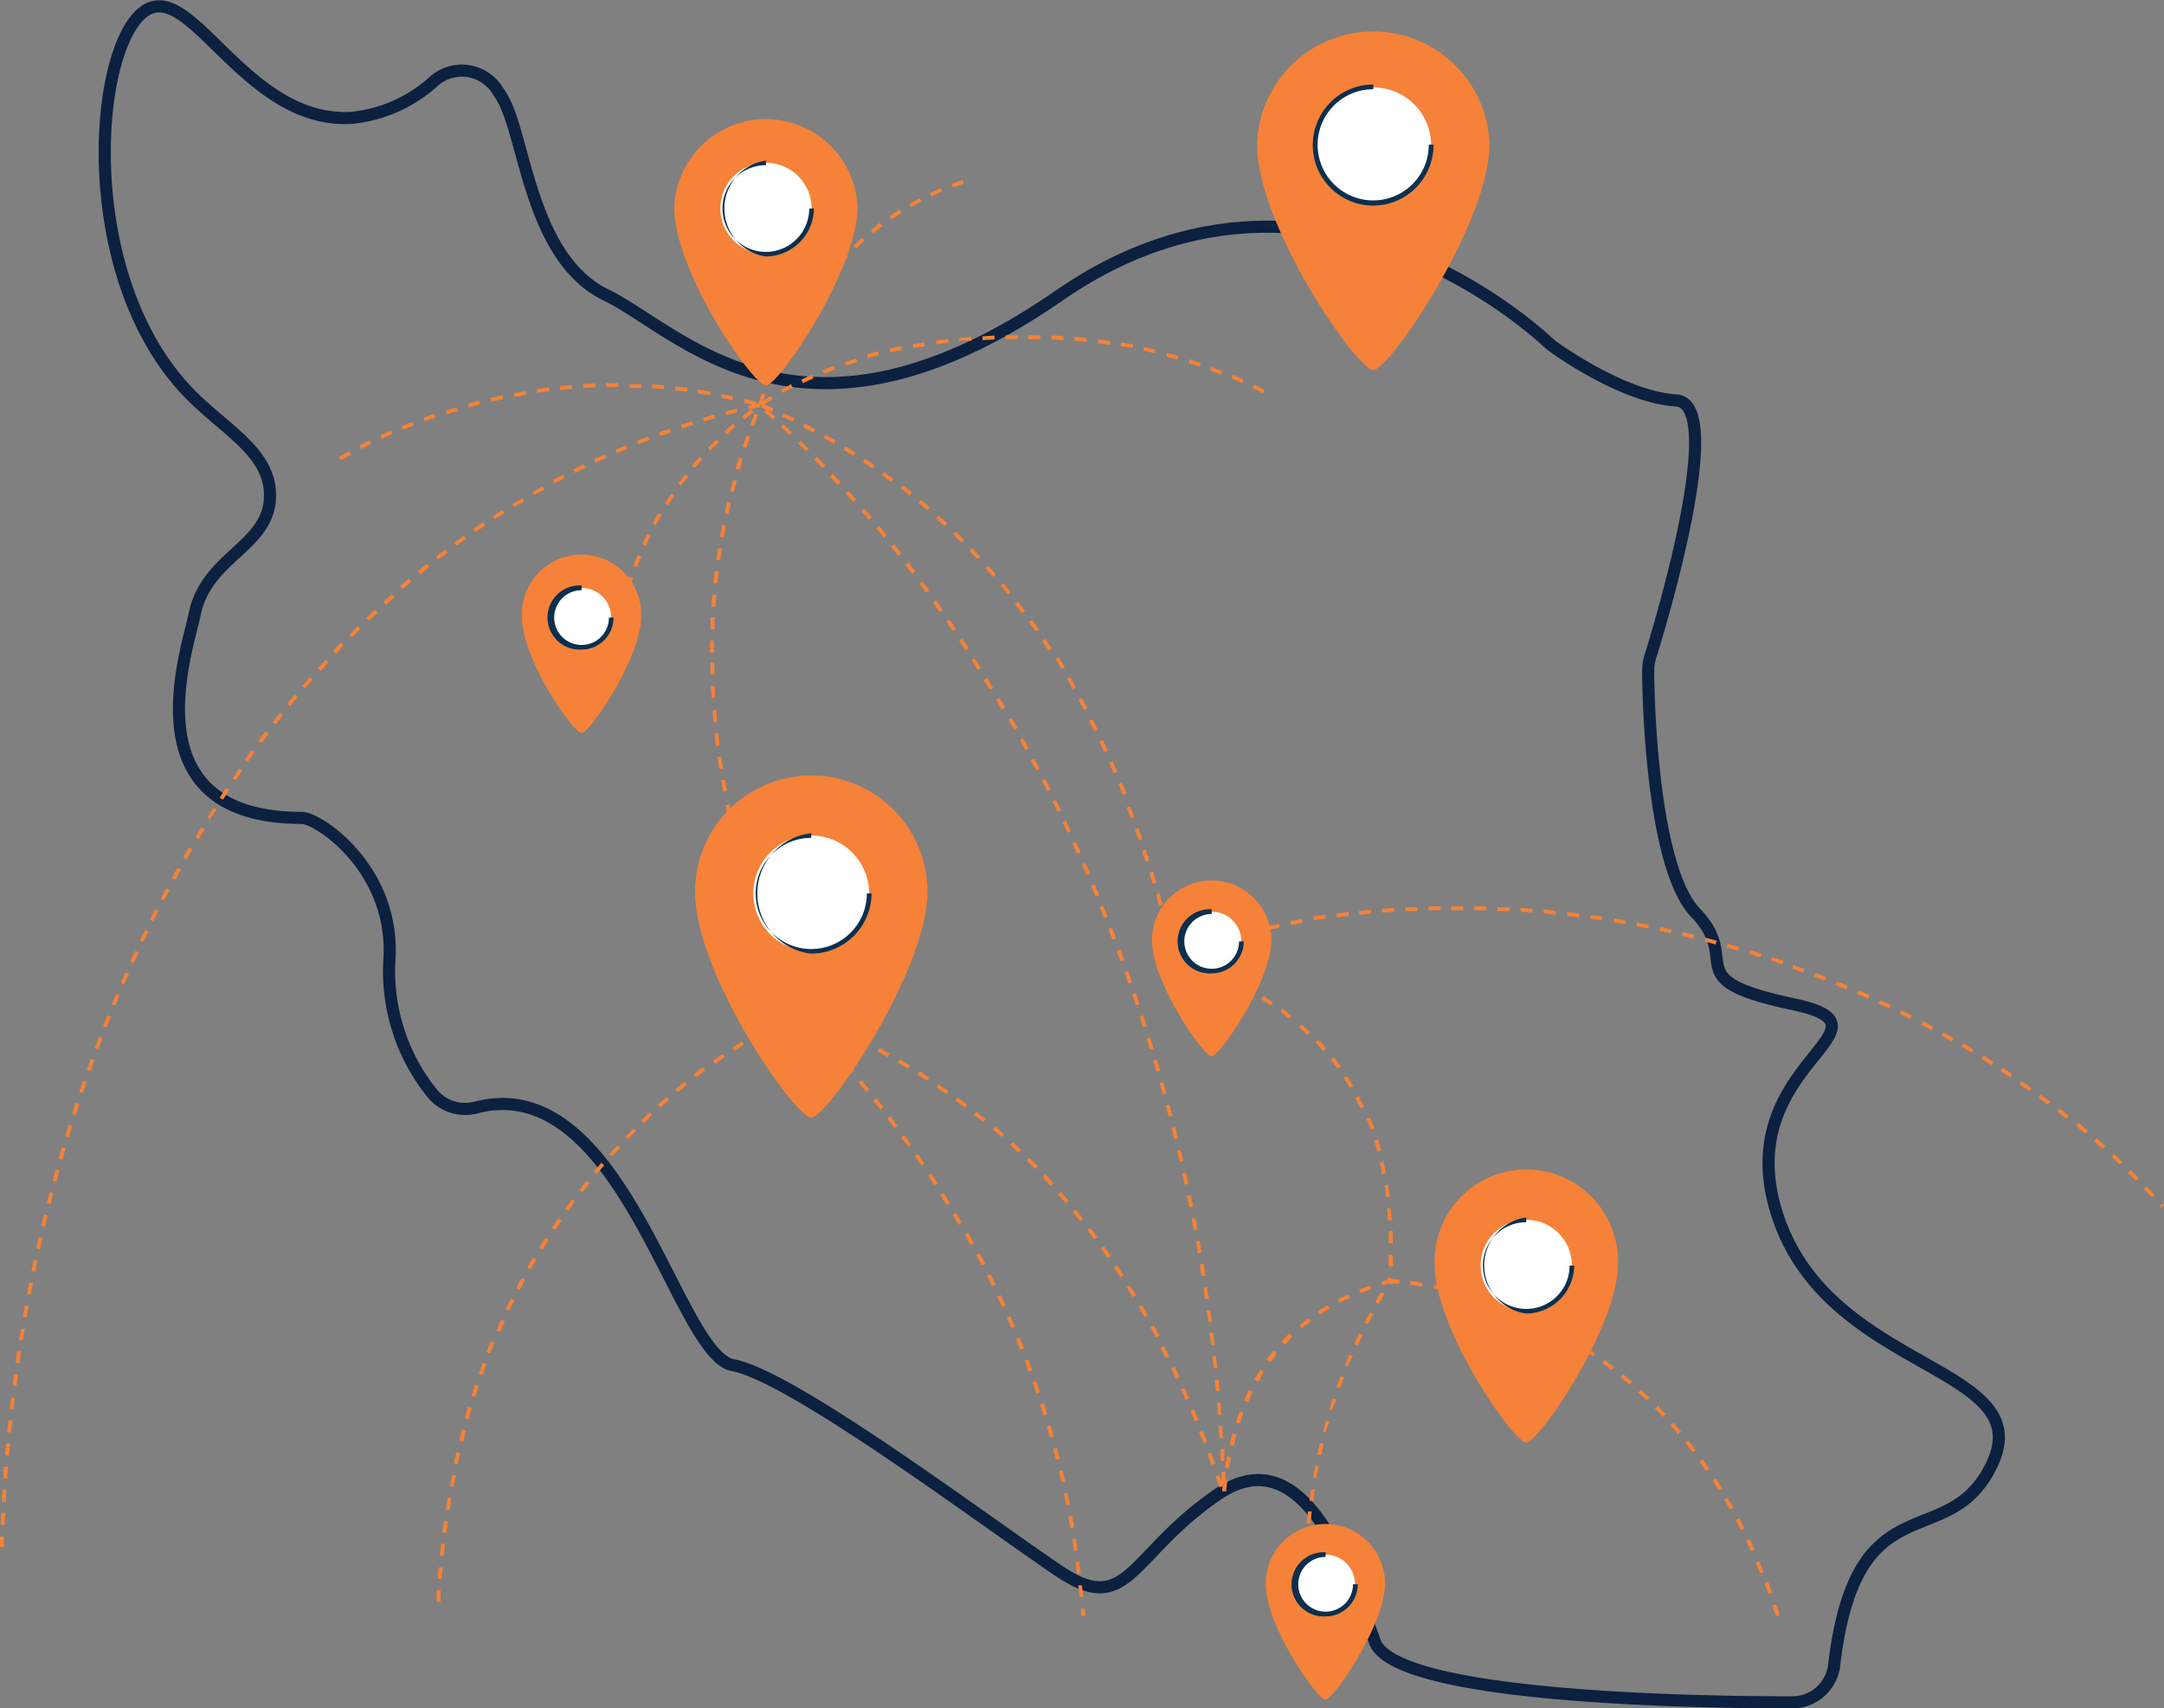 <svg xmlns="http://www.w3.org/2000/svg" id="Layer_8" data-name="Layer 8" viewBox="0 0 178.72 141.06"><rect x="0" y="0" width="178.72" height="141.06" fill="#808080" stroke="none"/><defs><style>.cls-1{fill:none;stroke:#0c2040;stroke-miterlimit:10;}.cls-2{fill:#f58238;}.cls-3{fill:#fff;}.cls-4{fill:#0c2f4e;}</style></defs><title>ersal kole ir</title><path class="cls-1" d="M25,39c3.73-1.36,8.22,9.63,16.6,9.09A11.87,11.87,0,0,0,48.43,45a3.49,3.49,0,0,1,5,.56,8.29,8.29,0,0,1,.76,1.24c1.74,3.48,2.32,13,8.4,15.93s16.11,14.78,37.46,0c20.26-14,38.51,2.22,40.33,3.92l.35.29c1.07.77,6.11,4.23,10.23,4.49s-1.14,17.95-2.16,21.21a3.64,3.64,0,0,0-.16,1.09c0,3,.43,16.39,3.91,20,3.91,4.06-1.59,5.51,8,7.54s-5.51,4.92-1.16,17.67,21.44,12.17,17.67,20.28c-3.55,7.65-11.23,1.13-13.06,16.64a3.48,3.48,0,0,1-3.46,3.08c-8.79,0-32.81-.46-34.47-5-2-5.5-5.79-17.09-13-12.16s-7.36,10.13-13,6.37S78,152,73.06,151.1c-4.68-.83-9.1-24.45-21.23-21.28a3.51,3.51,0,0,1-3.69-1.27,16.07,16.07,0,0,1-3.47-10.77c.58-7.53-5.79-11.88-7.24-11.88-14.36,0-9.43-13.82-8.83-16.84,1-4.82,6.24-5.57,6.22-9.81,0-3.57-3.73-5.39-6.66-8.4C18.42,60.84,20.34,40.66,25,39Z" transform="translate(-12.52 -38.36)"></path><path class="cls-2" d="M62.83,95.6l-.32,0,0-.19.32,0Zm.11-1.13-.31,0c0-.33.07-.64.11-1l.32,0Zm.26-1.9-.32,0c0-.32.1-.64.16-1l.32.06C63.3,91.94,63.25,92.26,63.2,92.57Zm.34-1.88-.32-.06.21-.94.31.07C63.67,90.07,63.6,90.38,63.54,90.69ZM64,88.83l-.31-.08c.08-.31.16-.62.25-.93l.31.09C64.13,88.21,64.05,88.52,64,88.83ZM64.49,87l-.3-.09.3-.92.31.11C64.69,86.39,64.59,86.69,64.49,87Zm.63-1.8-.3-.11.36-.9.3.13C65.35,84.6,65.24,84.89,65.12,85.19Zm.74-1.76-.29-.13c.13-.29.27-.58.41-.87l.29.14C66.13,82.85,66,83.14,65.86,83.43Zm.85-1.71-.29-.15.47-.84.28.16C67,81.16,66.86,81.44,66.71,81.72Zm1-1.65-.27-.17c.17-.27.35-.54.53-.81l.26.18Zm1.07-1.58-.26-.19c.19-.26.39-.52.59-.77l.25.19C69.11,78,68.92,78.23,68.73,78.49ZM69.91,77l-.25-.21.64-.72.23.21Zm1.27-1.42L71,75.34l.68-.69.23.23C71.63,75.1,71.4,75.33,71.18,75.56Zm1.37-1.33L72.33,74l.73-.64.21.24C73,73.8,72.78,74,72.55,74.23ZM74,73l-.2-.25.76-.6.2.26C74.5,72.59,74.25,72.79,74,73Zm1.53-1.15-.18-.26c.26-.18.53-.36.81-.53l.17.27C76.05,71.49,75.79,71.66,75.53,71.84Zm41.27-1c-.28-.16-.56-.31-.85-.45l.15-.29.85.45Zm-39.65-.06L77,70.55l.84-.46.15.28ZM115.09,70c-.28-.13-.57-.27-.87-.39l.13-.3.88.4ZM78.84,70l-.14-.29.87-.41.13.3Zm34.5-.69-.89-.35.12-.3.89.35Zm-32.76-.09-.12-.29.9-.35.12.3Zm31-.58q-.45-.16-.9-.3l.09-.31.92.3Zm-29.17-.08-.11-.31.92-.3.09.31Zm27.35-.5-.92-.26.08-.3.93.25ZM84.2,67.94l-.09-.31.93-.26.08.31Zm23.68-.42-.93-.21L107,67l.94.22Zm-21.83-.07L86,67.14l.94-.21.07.32Zm20-.34-1-.17.06-.31,1,.17Zm-18.09,0-.06-.32.94-.16.06.31Zm16.2-.27-.95-.14,0-.31,1,.13Zm-14.32-.05,0-.31,1-.13,0,.32Zm12.42-.2-1-.1,0-.32,1,.1Zm-10.51,0,0-.32,1-.09,0,.32C92.35,66.44,92,66.47,91.72,66.51Zm8.61-.14q-.48,0-1-.06l0-.32c.32,0,.64,0,1,.06Zm-6.7,0,0-.32,1-.06v.32Zm4.78-.08-1,0v-.32l1,0Zm-2.87,0v-.32l1,0v.32Z" transform="translate(-12.52 -38.36)"></path><path class="cls-2" d="M78.25,122l-.39-.88.29-.13.39.88Zm-.78-1.76-.37-.88.29-.13c.12.3.25.59.38.88Zm-.74-1.77-.36-.9.3-.11c.11.29.23.59.35.89Zm32.41-1.66-.21-.94.31-.07.21.94ZM76,116.7c-.12-.31-.23-.61-.34-.91l.3-.11c.11.3.22.6.34.9ZM108.71,115c-.08-.31-.15-.62-.23-.93l.31-.08c.08.31.15.62.23.94Zm-33.36-.07c-.11-.31-.22-.61-.32-.91l.3-.11c.11.3.21.61.32.91Zm32.89-1.79c-.08-.31-.17-.62-.25-.92l.31-.09c.08.31.16.62.25.93Zm-33.52,0-.3-.91.31-.1c.09.3.19.61.29.91Zm33-1.81-.27-.91.3-.1.27.93Zm-33.59,0c-.1-.3-.19-.61-.28-.92l.31-.09.27.92Zm33-1.8c-.09-.31-.19-.61-.29-.91l.3-.1.3.91Zm-33.57,0c-.09-.31-.17-.62-.26-.93l.31-.08c.08.31.17.62.25.93Zm33-1.77c-.11-.31-.21-.61-.32-.91l.3-.1c.11.3.22.6.32.9Zm-33.48-.09c-.07-.31-.15-.63-.22-.94l.31-.07c.07.31.15.62.22.93Zm32.84-1.72-.34-.9.3-.11.34.9Zm-33.28-.16c-.07-.31-.13-.63-.2-.94l.31-.07.21.94ZM105.25,104l-.36-.89.3-.12.36.89Zm-33-.26c-.06-.31-.12-.63-.17-.95l.31-.05.18.94Zm32.25-1.51c-.13-.29-.26-.59-.38-.88l.29-.13c.13.29.26.59.38.88Zm-32.58-.39-.15-1,.32,0c0,.32.09.64.15,1Zm31.8-1.36c-.13-.29-.27-.58-.41-.87l.29-.14c.14.29.28.58.41.88Zm-32.08-.54-.12-1,.32,0,.12,1Zm31.25-1.19c-.14-.29-.28-.57-.43-.85l.29-.15c.14.28.29.57.43.86ZM71.44,98c0-.32-.06-.64-.08-1l.32,0c0,.32,0,.64.08,1Zm30.6-1c-.15-.29-.3-.57-.46-.85l.28-.15c.16.28.31.56.46.85Zm-30.75-1-.06-1,.32,0c0,.32,0,.64.06,1Zm29.83-.73-.48-.83.27-.16.48.83Zm-29.93-1.2c0-.32,0-.64,0-1h.32c0,.31,0,.63,0,1Zm29-.45c-.16-.28-.33-.55-.5-.82l.27-.17.51.82ZM71.48,92.25h-.32c0-.32,0-.64,0-1h.32C71.48,91.61,71.48,91.93,71.48,92.25Zm27.64-.15c-.17-.27-.35-.54-.53-.8l.27-.18c.17.27.35.53.53.8Zm-1.07-1.59-.56-.78.26-.19c.19.26.38.52.56.79Zm-26.53-.18H71.2c0-.32,0-.64,0-1l.32,0C71.54,89.7,71.53,90,71.52,90.33ZM96.92,89c-.19-.26-.38-.51-.58-.76l.26-.2.58.77Zm-25.3-.54-.32,0c0-.32,0-.64.07-1l.32,0C71.66,87.78,71.64,88.1,71.62,88.42Zm24.13-1-.6-.75.24-.2.61.75Zm-24-.94-.31,0c0-.32.07-.64.11-1l.31,0C71.85,85.88,71.82,86.2,71.78,86.51ZM94.53,86l-.63-.72.24-.21.63.72ZM72,84.61l-.32,0c0-.32.09-.64.14-.95l.32,0C72.11,84,72.06,84.3,72,84.61Zm21.23-.07-.65-.69.23-.23.66.71Zm-1.32-1.38-.68-.67.22-.23.69.67Zm-19.61-.44-.31,0c0-.32.11-.63.17-1l.32.06Zm18.24-.9-.71-.64.22-.24.71.65Zm-17.87-1-.31-.07c.06-.31.13-.63.21-.94l.31.07Zm16.45-.31-.73-.62.21-.25.73.63Zm-1.47-1.23-.74-.59.19-.25c.26.19.51.39.76.59ZM73.12,79l-.31-.08c.08-.31.16-.62.25-.93l.31.09C73.28,78.36,73.2,78.67,73.12,79Zm13-.84-.77-.56.19-.26.77.56Zm-12.54-1-.31-.09.27-.93.31.1C73.81,76.52,73.71,76.83,73.63,77.14Zm11-.11-.79-.54.17-.27.8.54ZM83,76l-.81-.5.17-.28.82.51Zm-8.83-.66-.31-.1c.1-.31.21-.61.31-.91l.3.1Zm7.2-.33-.83-.47.15-.28.84.47Zm-1.67-.93-.85-.44.14-.29.86.45Zm-4.9-.55-.3-.11c.1-.3.22-.6.33-.9l.3.11C75,72.9,74.92,73.2,74.82,73.5ZM78,73.19l-.87-.41.14-.29.87.41Zm-1.74-.8L75.39,72l.12-.3.89.38Z" transform="translate(-12.52 -38.36)"></path><path class="cls-2" d="M113.4,160.9l0-1h.32c0,.32,0,.64,0,1Zm-.08-1.92c0-.32,0-.63,0-.95l.32,0c0,.32,0,.64,0,1Zm-.1-1.91-.06-.95.31,0c0,.32,0,.63.07,1Zm-.13-1.91c0-.32,0-.64-.08-.95l.32,0c0,.32,0,.64.08,1Zm-.16-1.91-.09-.95.32,0,.09.95Zm-.18-1.91c0-.32-.07-.64-.11-1l.32,0c0,.32.07.64.1,1Zm-.21-1.91-.12-1,.32,0c0,.32.08.64.11,1Zm-.24-1.9c0-.32-.08-.63-.13-.95l.32,0c0,.31.09.63.13,1Zm-.26-1.9c-.05-.32-.09-.63-.14-.95l.32-.05c0,.32.09.64.14,1Zm-.29-1.9-.15-.95.32-.05.15,1Zm-.31-1.89c0-.32-.11-.63-.16-1l.31,0c.06.31.11.63.17.94Zm-.33-1.89-.18-.94.31-.06.18.94Zm-.37-1.88c-.06-.32-.12-.63-.19-.94l.32-.07c.06.31.12.63.19.94Zm-.39-1.88c-.06-.32-.13-.63-.2-.94l.31-.07.21.94Zm-.41-1.88-.21-.93.31-.07.21.93Zm-.44-1.86c-.07-.32-.15-.63-.23-.94l.31-.07c.08.31.16.62.23.93Zm-.46-1.87c-.08-.31-.16-.61-.25-.92l.31-.09c.09.31.17.62.25.93Zm-.49-1.85c-.09-.31-.17-.62-.26-.93l.31-.08c.09.31.17.62.26.93Zm-.52-1.85-.27-.92.31-.09.27.92Zm-.54-1.84c-.09-.3-.19-.61-.28-.92l.3-.09.29.92Zm-.57-1.83c-.09-.31-.19-.61-.29-.91l.3-.1.3.91Zm-.59-1.83c-.1-.3-.2-.6-.31-.91l.31-.1.3.91Zm-.62-1.81c-.11-.3-.21-.61-.32-.91l.3-.1c.11.3.22.6.32.9Zm-.64-1.81c-.11-.3-.22-.6-.34-.9l.31-.11.33.9Zm-.67-1.8-.35-.89.3-.12.35.9Zm-.7-1.78-.36-.9.3-.12.36.9ZM103,112.4c-.12-.3-.25-.59-.37-.89l.29-.12c.13.29.25.59.38.89Zm-.75-1.77c-.12-.29-.25-.59-.38-.88l.29-.13.39.88Zm-.77-1.76c-.13-.29-.26-.58-.4-.87l.29-.13c.14.29.27.58.4.87Zm-.8-1.74c-.13-.29-.27-.58-.41-.87l.29-.13c.14.28.27.57.41.87Zm-.82-1.73c-.14-.29-.28-.58-.43-.86l.29-.14.42.86ZM99,103.68c-.14-.29-.28-.57-.43-.86l.28-.14c.15.28.3.57.44.86ZM98.11,102l-.45-.84.28-.16.45.86Zm-.91-1.69c-.15-.28-.3-.56-.46-.84l.28-.15.47.84Zm-.93-1.68c-.15-.28-.31-.55-.47-.83l.28-.16c.16.28.32.56.47.84Zm-1-1.66-.49-.83.28-.16.48.83Zm-1-1.65-.51-.81.28-.17.5.82Zm-1-1.63-.52-.81.27-.17.52.81Zm-1-1.61c-.17-.27-.35-.54-.53-.8l.27-.18.53.8Zm-1.06-1.6-.54-.79.26-.18.54.79Zm-1.09-1.58-.56-.78.26-.19.56.79ZM89,87.31l-.57-.77.26-.19.57.78Zm-1.14-1.54L87.29,85l.26-.19.58.76ZM86.7,84.26c-.19-.26-.39-.51-.59-.75l.25-.21.6.76Zm-1.19-1.5L84.9,82l.24-.21.61.75Zm-1.23-1.47-.62-.73.24-.21c.21.24.42.48.62.73ZM83,79.83l-.64-.71.24-.22.64.72Zm-1.29-1.42c-.21-.24-.43-.47-.65-.71l.24-.21.65.7ZM80.43,77l-.66-.69.23-.23.67.7Zm-39.76-.62-.17-.27s.3-.19.84-.49l.16.28C41,76.21,40.68,76.39,40.67,76.39Zm38.43-.76L78.42,75l.22-.23c.23.22.46.45.68.68Zm-36.76-.18-.15-.28.86-.43.14.28Zm1.72-.84-.14-.29.89-.39.12.29Zm33.67-.32L77,73.63l.22-.24.69.67Zm-31.91-.44-.13-.29.9-.36.12.3Zm1.78-.69-.11-.3.91-.31.11.3ZM76.34,73l-.71-.65.21-.23.71.65Zm-26.92-.42-.1-.3.92-.29.09.31ZM51.25,72l-.08-.31.93-.24.08.31Zm23.65-.14q-.47-.14-.93-.24l.08-.31q.47.11.93.24Zm-21.79-.33L53,71.23,54,71l.07.32ZM73,71.41l-.93-.2.06-.31.94.2ZM55,71.15l-.06-.31,1-.17,0,.31ZM71.17,71l-1-.16,0-.32,1,.16Zm-14.3-.2,0-.32,1-.13,0,.32Zm12.4-.1-1-.11,0-.32,1,.11Zm-10.5-.14,0-.32,1-.09,0,.32Zm8.6-.07-1-.07,0-.32,1,.07Zm-6.69-.09,0-.32,1-.05,0,.32Zm4.78,0-.95,0v-.32l1,0Zm-2.87,0V70h1v.32h-1Z" transform="translate(-12.52 -38.36)"></path><path class="cls-2" d="M75.45,71.85l-.31-.08s.09-.35.28-.94l.31.1C75.54,71.51,75.45,71.84,75.45,71.85Zm.6-1.82-.3-.11c.1-.28.22-.58.35-.9l.3.12C76.26,69.46,76.15,69.76,76.05,70Zm.72-1.77-.29-.13c.13-.28.26-.58.41-.88l.29.14C77,67.69,76.9,68,76.77,68.26Zm.83-1.73-.28-.14c.14-.28.3-.56.46-.85l.28.15Zm.93-1.67-.27-.16c.16-.27.33-.55.51-.82l.27.17Q78.77,64.45,78.53,64.86Zm1-1.61-.26-.18c.18-.26.36-.52.56-.79l.26.19C79.92,62.73,79.74,63,79.56,63.25Zm1.13-1.54-.25-.2.61-.75.24.21Zm1.23-1.46L81.68,60l.66-.7.23.22C82.35,59.78,82.13,60,81.92,60.25Zm1.33-1.37L83,58.65c.23-.23.47-.44.71-.66l.21.24C83.71,58.44,83.48,58.66,83.25,58.88Zm1.43-1.27-.21-.25.76-.6.2.26C85.17,57.21,84.92,57.41,84.68,57.61Zm1.52-1.15L86,56.2c.27-.19.54-.36.81-.54l.17.27C86.72,56.1,86.46,56.28,86.2,56.46Zm1.61-1-.16-.28c.27-.16.56-.31.84-.46l.15.28C88.36,55.13,88.08,55.28,87.81,55.44Zm1.69-.88-.14-.29.88-.4.13.3Q89.92,54.35,89.5,54.56Zm1.75-.74-.11-.3.91-.32.1.3Z" transform="translate(-12.52 -38.36)"></path><path class="cls-2" d="M12.84,166.1h-.32l0-.85h.32Zm.06-1.81h-.32c0-.32,0-.64.05-1l.32,0C12.93,163.65,12.92,164,12.9,164.29Zm.1-1.91-.32,0c0-.32,0-.64.05-1l.32,0C13,161.74,13,162.06,13,162.38Zm.12-1.92-.32,0c0-.32,0-.64.07-1l.32,0C13.16,159.83,13.14,160.14,13.12,160.46Zm.15-1.91-.32,0c0-.32.05-.64.08-1l.32,0C13.32,157.92,13.29,158.23,13.27,158.55Zm.17-1.91-.32,0c0-.32.07-.64.1-1l.32,0C13.5,156,13.47,156.33,13.44,156.64Zm.2-1.9-.32,0,.12-.95.31,0C13.72,154.1,13.68,154.42,13.64,154.74Zm.23-1.9-.31-.05.12-.95.32,0C14,152.2,13.91,152.52,13.87,152.84Zm.26-1.9-.32-.05c0-.31.09-.63.14-.95l.32.05C14.22,150.31,14.17,150.62,14.13,150.94Zm.28-1.9-.31,0,.15-.94.32,0C14.51,148.41,14.46,148.73,14.41,149Zm.32-1.89-.32-.05c.05-.31.11-.63.17-.94l.31.05C14.83,146.53,14.78,146.84,14.73,147.15Zm.33-1.88-.31-.06.18-.94.31.06Zm.37-1.88-.31-.06c.06-.31.12-.63.19-.94l.31.07C15.56,142.77,15.49,143.08,15.43,143.39Zm.39-1.87-.31-.07.21-.93.31.07Zm.43-1.86-.32-.08c.08-.31.15-.62.23-.93l.31.08C16.39,139,16.32,139.35,16.25,139.66Zm.44-1.86-.31-.08.24-.93.31.08Zm.48-1.85-.31-.09c.08-.31.17-.61.25-.92l.31.08C17.34,135.33,17.25,135.64,17.17,136Zm.51-1.85-.31-.08c.09-.31.17-.62.26-.92l.31.08C17.85,133.49,17.76,133.8,17.68,134.1Zm.53-1.83-.31-.09c.1-.31.19-.61.28-.92l.31.09C18.4,131.66,18.3,132,18.21,132.27Zm.56-1.83-.3-.09c.09-.31.19-.61.29-.92l.31.1Zm.6-1.82-.31-.1c.1-.31.21-.61.31-.91l.3.1ZM20,126.8l-.3-.1c.1-.3.21-.61.32-.91l.3.11Zm.65-1.8-.3-.11.34-.9.3.11C20.86,124.4,20.75,124.7,20.64,125Zm.68-1.79-.3-.12.36-.89.3.12Zm.71-1.78-.29-.13c.12-.29.24-.59.37-.88l.29.12C22.28,120.84,22.16,121.13,22,121.43Zm.75-1.77-.3-.13.39-.88.29.13C23,119.07,22.9,119.36,22.78,119.66Zm.77-1.76-.29-.13c.13-.29.26-.58.4-.87L24,117C23.81,117.32,23.68,117.61,23.55,117.9Zm.8-1.74-.29-.14.42-.86.29.14Zm.84-1.73-.29-.14c.14-.29.29-.57.43-.86l.29.15C25.47,113.86,25.33,114.15,25.19,114.43Zm.86-1.71-.28-.14.45-.86.28.15ZM27,111l-.28-.15c.15-.29.31-.57.46-.85l.28.16Zm.93-1.68-.28-.16.48-.83.28.16Zm1-1.66-.27-.16.49-.83.27.17Zm1-1.64-.28-.17.51-.81.27.17C30.17,105.51,30,105.78,29.84,106.05Zm1-1.62-.27-.17.53-.81.27.18Zm1.06-1.6-.26-.18.54-.79.26.18ZM33,101.26l-.26-.19.56-.78.26.19Zm1.13-1.55-.26-.19.58-.77.26.19C34.52,99.19,34.33,99.45,34.14,99.71Zm1.16-1.53-.25-.2.59-.75.25.2Zm1.19-1.5-.25-.2.62-.75.24.21Zm1.23-1.47L37.48,95c.2-.25.41-.49.62-.73l.25.21ZM39,93.76l-.24-.21c.22-.24.43-.48.65-.71l.23.21Zm1.3-1.41L40,92.13l.66-.7.23.22ZM41.6,91l-.22-.23.67-.68.23.23C42.05,90.51,41.83,90.74,41.6,91ZM43,89.62l-.22-.23.7-.67.22.24Zm1.4-1.31-.22-.24.71-.64.21.24ZM45.78,87l-.21-.24c.24-.21.48-.42.73-.62l.2.24Zm1.45-1.23-.2-.25.74-.6.21.25C47.73,85.39,47.48,85.6,47.23,85.8Zm1.49-1.2-.19-.25.76-.59.19.26Zm1.52-1.16-.19-.25.78-.57.19.26Zm1.56-1.11-.19-.27.8-.54.18.26Zm1.58-1.08L53.21,81l.8-.53.18.27Zm1.62-1L54.83,80l.82-.5.16.28Zm1.64-1L56.48,79l.84-.47.15.27Zm1.67-.94L58.16,78l.85-.45.15.28ZM60,77.41l-.15-.28.87-.43.14.29Zm1.72-.84-.13-.29.88-.4.13.29Zm1.76-.79-.13-.29.89-.37.12.29Zm1.77-.73-.12-.3.9-.35.11.3Zm1.79-.68-.11-.3.9-.32.11.3Zm1.81-.63-.1-.3.91-.3.1.31Zm1.82-.58-.09-.3.93-.27.08.31Zm1.85-.52-.09-.31.93-.24.08.31Zm1.85-.46-.07-.32.94-.21.07.31Z" transform="translate(-12.52 -38.36)"></path><path class="cls-2" d="M48.89,170.66h-.32c0-.33,0-.65,0-1l.32,0C48.92,170,48.9,170.34,48.89,170.66Zm.11-1.91-.32,0c0-.32,0-.64.08-.95l.32,0C49.05,168.11,49,168.43,49,168.75Zm.17-1.91-.32,0c0-.32.06-.64.1-1l.32,0C49.23,166.2,49.2,166.52,49.17,166.84Zm.21-1.9-.32,0c0-.32.09-.64.13-1l.32.05C49.46,164.3,49.42,164.62,49.38,164.94Zm.27-1.9-.32,0c.05-.32.11-.64.16-1l.31.05Zm64.13-1.52-.32,0c0-.14,0-.28.05-.43l-.28.1c-.1-.31-.21-.61-.31-.91l.3-.1.3.86c0-.16,0-.32.06-.48l.31,0C113.85,160.88,113.81,161.2,113.78,161.52ZM50,161.15l-.31-.06.18-.94.32.06C50.09,160.52,50,160.84,50,161.15ZM114,159.62l-.32-.05c.06-.32.11-.64.18-.95l.31.06C114.15,159,114.09,159.31,114,159.62Zm-1.43-.29-.33-.9.3-.11.33.91Zm-62.26-.06-.31-.06.21-.94.31.07Zm64.07-1.52-.31-.07c.07-.32.15-.63.24-.94l.31.09C114.57,157.13,114.49,157.44,114.42,157.75Zm-2.47-.22c-.12-.3-.23-.6-.35-.89l.3-.12.35.9Zm-61.16-.12-.31-.08q.1-.47.24-.93l.31.08Q50.9,156.95,50.79,157.41Zm64.15-1.49-.31-.1c.1-.31.21-.61.32-.91l.3.11C115.14,155.31,115,155.61,114.94,155.92Zm-3.69-.17c-.12-.3-.24-.59-.37-.89l.3-.12c.12.29.24.59.37.89Zm-60-.19-.31-.09.27-.92.31.09Zm64.33-1.42-.29-.13c.13-.3.26-.59.41-.88l.28.14C115.87,153.56,115.74,153.85,115.61,154.14Zm-5.1-.16-.39-.88.29-.13.39.88Zm-58.68-.26-.3-.09c.09-.31.19-.62.29-.92l.31.1Zm64.63-1.29-.28-.15c.16-.28.33-.56.5-.83l.27.17C116.78,151.88,116.61,152.16,116.46,152.43Zm-6.74-.2c-.13-.29-.27-.58-.41-.86l.29-.14c.14.29.28.58.41.87Zm-57.28-.32-.3-.11.33-.9.3.11Zm65-1.08-.26-.19c.19-.26.39-.52.6-.76l.24.2C117.87,150.32,117.67,150.57,117.48,150.83Zm-8.59-.32c-.14-.29-.28-.58-.43-.86l.28-.15c.15.29.3.57.44.86Zm-55.78-.39-.3-.12.36-.89.3.12Zm65.58-.76-.24-.21c.22-.24.45-.47.68-.69l.22.23C119.12,148.91,118.9,149.13,118.69,149.36ZM108,148.8l-.46-.84.28-.16c.16.28.31.57.46.85Zm-54.18-.45-.29-.13c.12-.3.25-.59.39-.88l.29.13Zm66.22-.3-.21-.24.76-.61.19.26Zm-13-.93-.48-.83.28-.16.48.83Zm14.49-.21-.18-.27c.26-.18.54-.35.82-.51l.16.27C122.11,146.56,121.84,146.73,121.58,146.91Zm-66.95-.31-.29-.14.42-.86.29.14Zm68.58-.66-.14-.28.86-.43.14.29Zm-17.09-.47c-.16-.27-.33-.54-.5-.81l.27-.17.51.81Zm18.82-.32-.12-.3.91-.34.1.3Zm-69.46-.26-.28-.15c.14-.29.29-.57.45-.85l.28.15Zm71.26-.38-.1-.31.55-.16v-.16l.32,0,0,.39-.11,0Zm-21.64-.66c-.17-.27-.35-.54-.53-.8l.27-.18c.18.27.36.54.53.81Zm-48.71-.65-.28-.16.48-.83.28.16Zm71.17-.27h-.32c0-.32,0-.64,0-.95h.32C127.58,142.29,127.57,142.61,127.56,142.93ZM104,142.26l-.55-.78.26-.19.56.79Zm-46.67-.71-.27-.17c.16-.27.33-.55.51-.82l.27.18Zm69.89-.54q0-.48,0-1h.32q0,.48,0,1Zm-24.33-.3-.58-.77.25-.19c.2.25.39.51.58.76Zm-44.53-.78-.27-.17.54-.8.26.18C58.74,139.4,58.56,139.66,58.39,139.93Zm43.36-.74-.61-.75.25-.2.61.75Zm25.42-.09c0-.32,0-.64-.08-.95l.32,0c0,.32.06.64.08,1Zm-67.7-.75-.26-.18.57-.78.25.19C59.84,137.83,59.66,138.09,59.47,138.35ZM191,138.09l-.12-.13.24-.21.12.13Zm-90.47-.38L99.9,137l.24-.21.63.72Zm89.7-.46q-.31-.34-.66-.69l.24-.22.66.7ZM127,137.2c0-.32-.09-.63-.14-.95l.32-.05c0,.32.09.64.14,1Zm-66.37-.39-.25-.19c.19-.26.39-.51.59-.76l.25.2Zm38.65-.53c-.21-.24-.43-.47-.65-.71l.23-.22.66.71Zm89.65-.41-.68-.67.22-.23c.23.22.46.45.68.68ZM61.8,135.32l-.24-.21c.2-.25.41-.49.62-.73l.24.21Zm64.87,0c-.06-.32-.13-.63-.21-.94l.32-.07c.07.31.14.63.2.94ZM98,134.89l-.68-.68.23-.23.68.68Zm89.59-.36-.7-.66.21-.23.71.66Zm-124.49-.67-.24-.21c.22-.24.43-.48.65-.71l.23.22C63.48,133.39,63.26,133.62,63.05,133.86Zm33.54-.31-.7-.65.22-.24c.23.22.47.43.7.66Zm29.64-.09c-.09-.31-.18-.61-.28-.91l.31-.1c.1.3.19.61.28.92Zm59.9-.23-.72-.64.21-.24.72.64Zm-121.78-.77-.23-.22c.22-.24.45-.47.67-.69l.23.22C64.8,132,64.57,132.22,64.35,132.46Zm30.83-.2-.72-.63.21-.24.72.63Zm89.5-.29-.74-.62.21-.25.74.62Zm-59-.33c-.11-.3-.22-.59-.35-.88l.3-.13c.12.3.24.6.35.9ZM65.7,131.1l-.22-.23.69-.67.22.24Zm28-.09-.75-.6.2-.25.75.61Zm89.47-.27-.76-.59.2-.25.76.59Zm-58.29-.86c-.14-.28-.28-.57-.43-.85l.28-.15c.15.29.3.58.44.87Zm-32.68-.06-.77-.57.19-.26.77.58Zm-25.13,0-.22-.24.72-.64.21.24Zm114.58-.22c-.25-.2-.51-.39-.77-.58l.19-.26.78.58Zm-91-.88-.78-.55.18-.26.79.55Zm-22.14-.16-.21-.25.75-.61.2.25Zm111.6-.1-.79-.56.19-.26.78.56ZM124,128.2c-.16-.27-.33-.54-.5-.81l.26-.17c.18.27.35.55.51.82Zm-34.92-.59-.8-.52.17-.27.81.52Zm89.46-.28-.8-.53.18-.27.8.54ZM70,127.32l-.2-.25.77-.58.19.25Zm53-.71c-.19-.26-.38-.51-.58-.76l.25-.2c.2.25.4.51.59.77Zm-35.5,0-.82-.49.16-.27.83.49Zm89.48-.3-.81-.52.17-.27.81.52Zm-105.4-.11-.18-.26.79-.55.18.26Zm14.26-.55-.84-.47.15-.28c.29.15.57.31.85.47Zm89.51-.36-.83-.49.17-.28.82.5Zm-53.54-.14c-.21-.23-.42-.47-.64-.7l.23-.22c.22.23.44.47.65.71Zm-48.65,0-.18-.26.81-.53.17.27Zm11-.38-.85-.43.14-.28.86.43Zm89.54-.41-.83-.47.15-.28.84.47Zm-98.91-.23-.17-.27.84-.49.16.27Zm7.66-.21-.87-.4.13-.29.87.4Zm38.05-.1-.7-.64.21-.24.71.65Zm51.53-.39-.85-.45.15-.29.85.45Zm-95.58-.25-.15-.29.86-.45.14.29C77,122.79,76.74,122.93,76.42,123.11Zm4.25,0-.88-.37.12-.3.89.38ZM119,122.5c-.24-.2-.49-.39-.75-.58l.19-.26c.26.19.51.39.76.59Zm51.26,0-.85-.43.14-.29.86.43Zm-91.39-.15-.5-.19-.26.11L78,122c.4-.18.4-.18.47-.14L79,122Zm89.67-.7-.86-.41.13-.29.87.41Zm-51.07-.26-.8-.52.17-.27.81.53Zm49.33-.55-.87-.39.13-.3.88.39Zm-51-.46c-.27-.16-.55-.31-.83-.46l.15-.28.84.46Zm49.2-.31-.89-.37.12-.3.89.37Zm-50.88-.59-.86-.41.13-.29c.3.13.59.27.87.41Zm49.1-.14-.89-.35.11-.29.9.34Zm-50.84-.66-.88-.36.12-.3.89.37Zm49.05,0-.9-.33.11-.3c.3.11.6.21.9.33ZM159.7,118l-.9-.31.1-.3.91.31Zm-49,0-.91-.32.11-.3.91.32Zm47.19-.57-.91-.29.09-.3.92.28Zm-47.94-.07-.11-.3.9-.33.11.3Zm46.11-.49-.92-.27.09-.31.92.27Zm-44.3-.15-.11-.31.92-.29.1.3Zm42.46-.37-.93-.25.08-.31.93.25Zm-40.64-.21-.09-.31.92-.27.09.31Zm38.78-.27-.93-.23.08-.31.93.23Zm-36.94-.25-.08-.31.93-.24.08.31Zm35.08-.19-.94-.2.07-.32.94.21Zm-33.22-.27-.07-.31.94-.21.07.31Zm31.34-.13-.93-.18,0-.31,1,.18Zm-29.47-.27-.06-.32.94-.18.06.32Zm27.59-.08-.94-.16.05-.31.95.16ZM121,114.36l0-.31,1-.16,0,.32Zm23.82,0-.94-.14,0-.31.95.14Zm-21.92-.25,0-.32,1-.12,0,.32Zm20,0-.95-.12,0-.32,1,.12Zm-1.9-.22-1-.1,0-.32,1,.1Zm-16.23,0,0-.31,1-.1,0,.32Zm14.33-.17-1-.07,0-.32,1,.07Zm-12.43,0,0-.32,1-.07,0,.32Zm10.52-.12-1,0,0-.32,1,0Zm-8.61,0v-.32l1,0v.32Zm6.7-.08-1,0v-.32l1,0Zm-4.78,0v-.32l1,0v.32Zm2.87,0h-1v-.32h1Z" transform="translate(-12.52 -38.36)"></path><path class="cls-2" d="M101.8,171.8c0-.21,0-.41,0-.61l.32,0c0,.2,0,.41.05.61Zm-.13-1.57c0-.32-.06-.63-.1-.95l.32,0c0,.31.07.63.1.95Zm-.2-1.9-.12-1,.32,0c0,.31.08.63.11.95Zm-.25-1.9-.15-1,.32,0c0,.32.1.64.14.95Zm-.3-1.89c-.06-.32-.11-.63-.17-.95l.32-.06c.05.32.11.64.16.95Zm-.35-1.89c-.06-.31-.12-.62-.19-.93l.31-.07c.07.31.13.63.2.94Zm-.39-1.87c-.07-.31-.14-.62-.22-.93l.31-.07c.08.31.15.62.22.93Zm-.45-1.86c-.07-.3-.15-.61-.24-.92l.31-.08c.08.31.17.62.24.93Zm-.49-1.84c-.08-.31-.17-.62-.26-.92l.3-.09.27.92Zm-.54-1.84c-.09-.3-.19-.61-.29-.91l.31-.1.29.92Zm-.59-1.82-.31-.9.3-.11c.11.3.21.61.31.91Zm-.64-1.8-.33-.9.3-.11.33.9Zm-.68-1.79-.36-.89.3-.12.36.89Zm-.73-1.77c-.13-.3-.26-.59-.38-.88l.29-.13c.13.29.26.59.38.88Zm-.78-1.75-.4-.87.29-.14.4.87Zm-.82-1.74c-.14-.28-.28-.57-.43-.86l.29-.14c.14.29.29.57.43.86Zm-.87-1.71c-.14-.28-.29-.57-.45-.85l.29-.15.45.85Zm-.91-1.69c-.15-.28-.31-.56-.47-.84l.28-.16c.16.28.32.56.47.84Zm-1-1.67c-.16-.27-.32-.55-.49-.82l.28-.17.49.83Zm-1-1.64c-.16-.28-.33-.55-.51-.82l.27-.17c.18.27.35.54.52.82Zm-1-1.63-.52-.8.26-.18c.18.27.36.54.53.81Zm-1.06-1.6c-.18-.26-.37-.52-.55-.79l.26-.18c.19.26.37.53.55.79Zm-1.11-1.57-.56-.78.26-.19.56.78Zm-1.13-1.55-.58-.77.25-.19.58.77ZM85.24,130l-.6-.75.25-.2.6.75Zm-1.2-1.5-.61-.74.24-.2c.21.24.41.49.62.74ZM82.81,127l-.63-.73.24-.21.63.73Zm-1.26-1.45-.64-.71.24-.21.64.71Zm-1.29-1.42-.65-.7.23-.22.66.71ZM79,122.75l-.67-.69.23-.22.67.69Z" transform="translate(-12.52 -38.36)"></path><path class="cls-2" d="M159.2,171.84l-.3-.91.3-.11.3.92Zm-38.89-.05c0-.29,0-.59,0-.88h.32c0,.29,0,.58,0,.88ZM158.58,170c-.11-.31-.23-.61-.34-.9l.3-.12c.11.3.23.6.34.91ZM120.25,170c0-.32,0-.64,0-1h.32c0,.31,0,.63,0,.95Zm37.64-1.71c-.12-.3-.25-.59-.37-.88l.29-.13c.13.29.25.59.37.89ZM120.56,168h-.32l0-1h.32Zm36.57-1.55c-.13-.29-.27-.58-.4-.86l.28-.14c.14.28.28.58.41.87Zm-36.5-.37h-.32q0-.48.06-1l.32,0C120.66,165.48,120.64,165.79,120.63,166.11Zm35.67-1.35c-.14-.29-.29-.57-.44-.85l.29-.15.44.85Zm-35.54-.56-.32,0,.09-1,.32,0Zm34.64-1.13c-.15-.28-.31-.56-.47-.83l.27-.16c.16.27.33.55.48.83ZM121,162.3l-.32,0c0-.32.09-.64.13-.95l.32,0C121.05,161.67,121,162,121,162.3Zm33.47-.88-.51-.8.27-.18.51.81Zm-33.19-1-.32-.06c.06-.31.11-.63.17-.94l.32.05C121.35,159.78,121.29,160.09,121.24,160.41Zm32.14-.59-.55-.78.26-.19.56.79Zm-31.79-1.29-.31-.07c.07-.31.13-.63.21-.94l.31.07Zm30.67-.25c-.19-.26-.39-.51-.59-.76l.25-.2.6.76Zm-1.2-1.49c-.2-.25-.41-.49-.62-.73l.24-.21.63.73Zm-29-.12-.31-.08c.07-.31.16-.62.24-.93l.31.08C122.19,156.05,122.1,156.36,122,156.67Zm27.76-1.31q-.33-.36-.66-.69l.23-.23.67.7Zm-27.25-.53-.31-.1c.1-.3.19-.61.29-.91l.31.09C122.73,154.22,122.63,154.52,122.54,154.83Zm25.91-.83c-.23-.22-.46-.44-.7-.65l.22-.24c.23.21.47.43.7.66Zm-25.32-1-.3-.11.33-.9.3.11Zm23.91-.3-.74-.61.21-.25.74.62Zm-1.48-1.21c-.26-.2-.51-.39-.77-.57l.19-.26c.26.19.52.38.77.58Zm-21.75-.28-.29-.12c.12-.29.24-.59.37-.88l.29.12C124.06,150.64,123.93,150.93,123.81,151.22Zm20.2-.85-.79-.53.17-.27.8.54Zm-19.44-.9-.29-.13c.14-.3.28-.58.42-.87l.29.14Zm17.84-.14-.82-.49.16-.28.83.5Zm-1.66-1-.84-.44.14-.29.86.45Zm-15.33-.61-.28-.15c.14-.29.3-.57.45-.85l.28.15Zm13.63-.25-.87-.4.13-.29.88.4Zm-1.75-.77-.89-.36.11-.29.9.35Zm-11-.66-.28-.16c.16-.28.33-.55.5-.83l.27.17C126.67,145.53,126.51,145.81,126.35,146.08Zm9.16,0-.91-.31.1-.3.92.3Zm-1.82-.59-.93-.25.08-.31.94.26Zm-1.86-.48-.93-.2.06-.31.95.2Zm-1.87-.37-1-.14,0-.32,1,.14Zm-2.61-.17-.27-.17.18-.28h.09l.74.05,0,.32c-.3,0-.52,0-.63,0Z" transform="translate(-12.52 -38.36)"></path><path class="cls-2" d="M135.53,50.25c0,6.52-8.27,18.67-9.59,18.67s-9.6-11.86-9.6-18.67a9.6,9.6,0,0,1,19.19,0Z" transform="translate(-12.52 -38.36)"></path><circle class="cls-3" cx="125.94" cy="50.36" r="4.78" transform="translate(35.47 123) rotate(-76.72)"></circle><path class="cls-4" d="M125.94,55.34a5,5,0,1,1,0-10v.39a4.59,4.59,0,1,0,4.58,4.58h.39A5,5,0,0,1,125.94,55.34Z" transform="translate(-12.52 -38.36)"></path><path class="cls-2" d="M89.12,112c0,6.52-8.27,18.66-9.6,18.66s-9.6-11.85-9.6-18.66a9.6,9.6,0,0,1,19.2,0Z" transform="translate(-12.52 -38.36)"></path><circle class="cls-3" cx="79.52" cy="112.14" r="4.78" transform="translate(-60.41 125.41) rotate(-76.72)"></circle><path class="cls-4" d="M79.52,117.11a5,5,0,0,1,0-9.94v.38a4.59,4.59,0,1,0,4.59,4.59h.39A5,5,0,0,1,79.52,117.11Z" transform="translate(-12.52 -38.36)"></path><path class="cls-2" d="M146.14,142.78c0,5.13-6.52,14.7-7.57,14.7s-7.56-9.34-7.56-14.7a7.57,7.57,0,1,1,15.13,0Z" transform="translate(-12.52 -38.36)"></path><circle class="cls-3" cx="126.05" cy="104.5" r="3.77"></circle><path class="cls-4" d="M138.57,146.83a4,4,0,0,1,0-7.93v.39a3.58,3.58,0,1,0,3.58,3.58h.38A4,4,0,0,1,138.57,146.83Z" transform="translate(-12.52 -38.36)"></path><path class="cls-2" d="M83.34,55.49c0,5.14-6.52,14.71-7.56,14.71s-7.57-9.34-7.57-14.71a7.57,7.57,0,0,1,15.13,0Z" transform="translate(-12.52 -38.36)"></path><circle class="cls-3" cx="63.26" cy="17.21" r="3.77"></circle><path class="cls-4" d="M75.78,59.54a4,4,0,0,1,0-7.92V52a3.58,3.58,0,1,0,3.57,3.58h.39A4,4,0,0,1,75.78,59.54Z" transform="translate(-12.52 -38.36)"></path><path class="cls-2" d="M65.47,89.31c0,3.35-4.24,9.58-4.92,9.58s-4.93-6.08-4.93-9.58a4.93,4.93,0,1,1,9.85,0Z" transform="translate(-12.52 -38.36)"></path><path class="cls-3" d="M63,89.37a2.46,2.46,0,1,1-2.45-2.46A2.45,2.45,0,0,1,63,89.37Z" transform="translate(-12.52 -38.36)"></path><path class="cls-4" d="M60.55,92a2.65,2.65,0,1,1,0-5.29v.39a2.26,2.26,0,1,0,2.26,2.26h.38A2.64,2.64,0,0,1,60.55,92Z" transform="translate(-12.52 -38.36)"></path><path class="cls-2" d="M117.52,116c0,3.35-4.25,9.58-4.93,9.58s-4.93-6.08-4.93-9.58a4.93,4.93,0,0,1,9.86,0Z" transform="translate(-12.52 -38.36)"></path><circle class="cls-3" cx="100.07" cy="77.74" r="2.45"></circle><path class="cls-4" d="M112.59,118.74a2.65,2.65,0,1,1,0-5.29v.39a2.26,2.26,0,1,0,2.26,2.26h.39A2.65,2.65,0,0,1,112.59,118.74Z" transform="translate(-12.52 -38.36)"></path><path class="cls-2" d="M126.91,169.14c0,3.34-4.25,9.57-4.93,9.57s-4.93-6.08-4.93-9.57a4.93,4.93,0,0,1,9.86,0Z" transform="translate(-12.52 -38.36)"></path><circle class="cls-3" cx="109.46" cy="130.83" r="2.45"></circle><path class="cls-4" d="M122,171.84a2.65,2.65,0,1,1,0-5.29v.38a2.26,2.26,0,1,0,2.26,2.26h.39A2.65,2.65,0,0,1,122,171.84Z" transform="translate(-12.52 -38.36)"></path></svg>